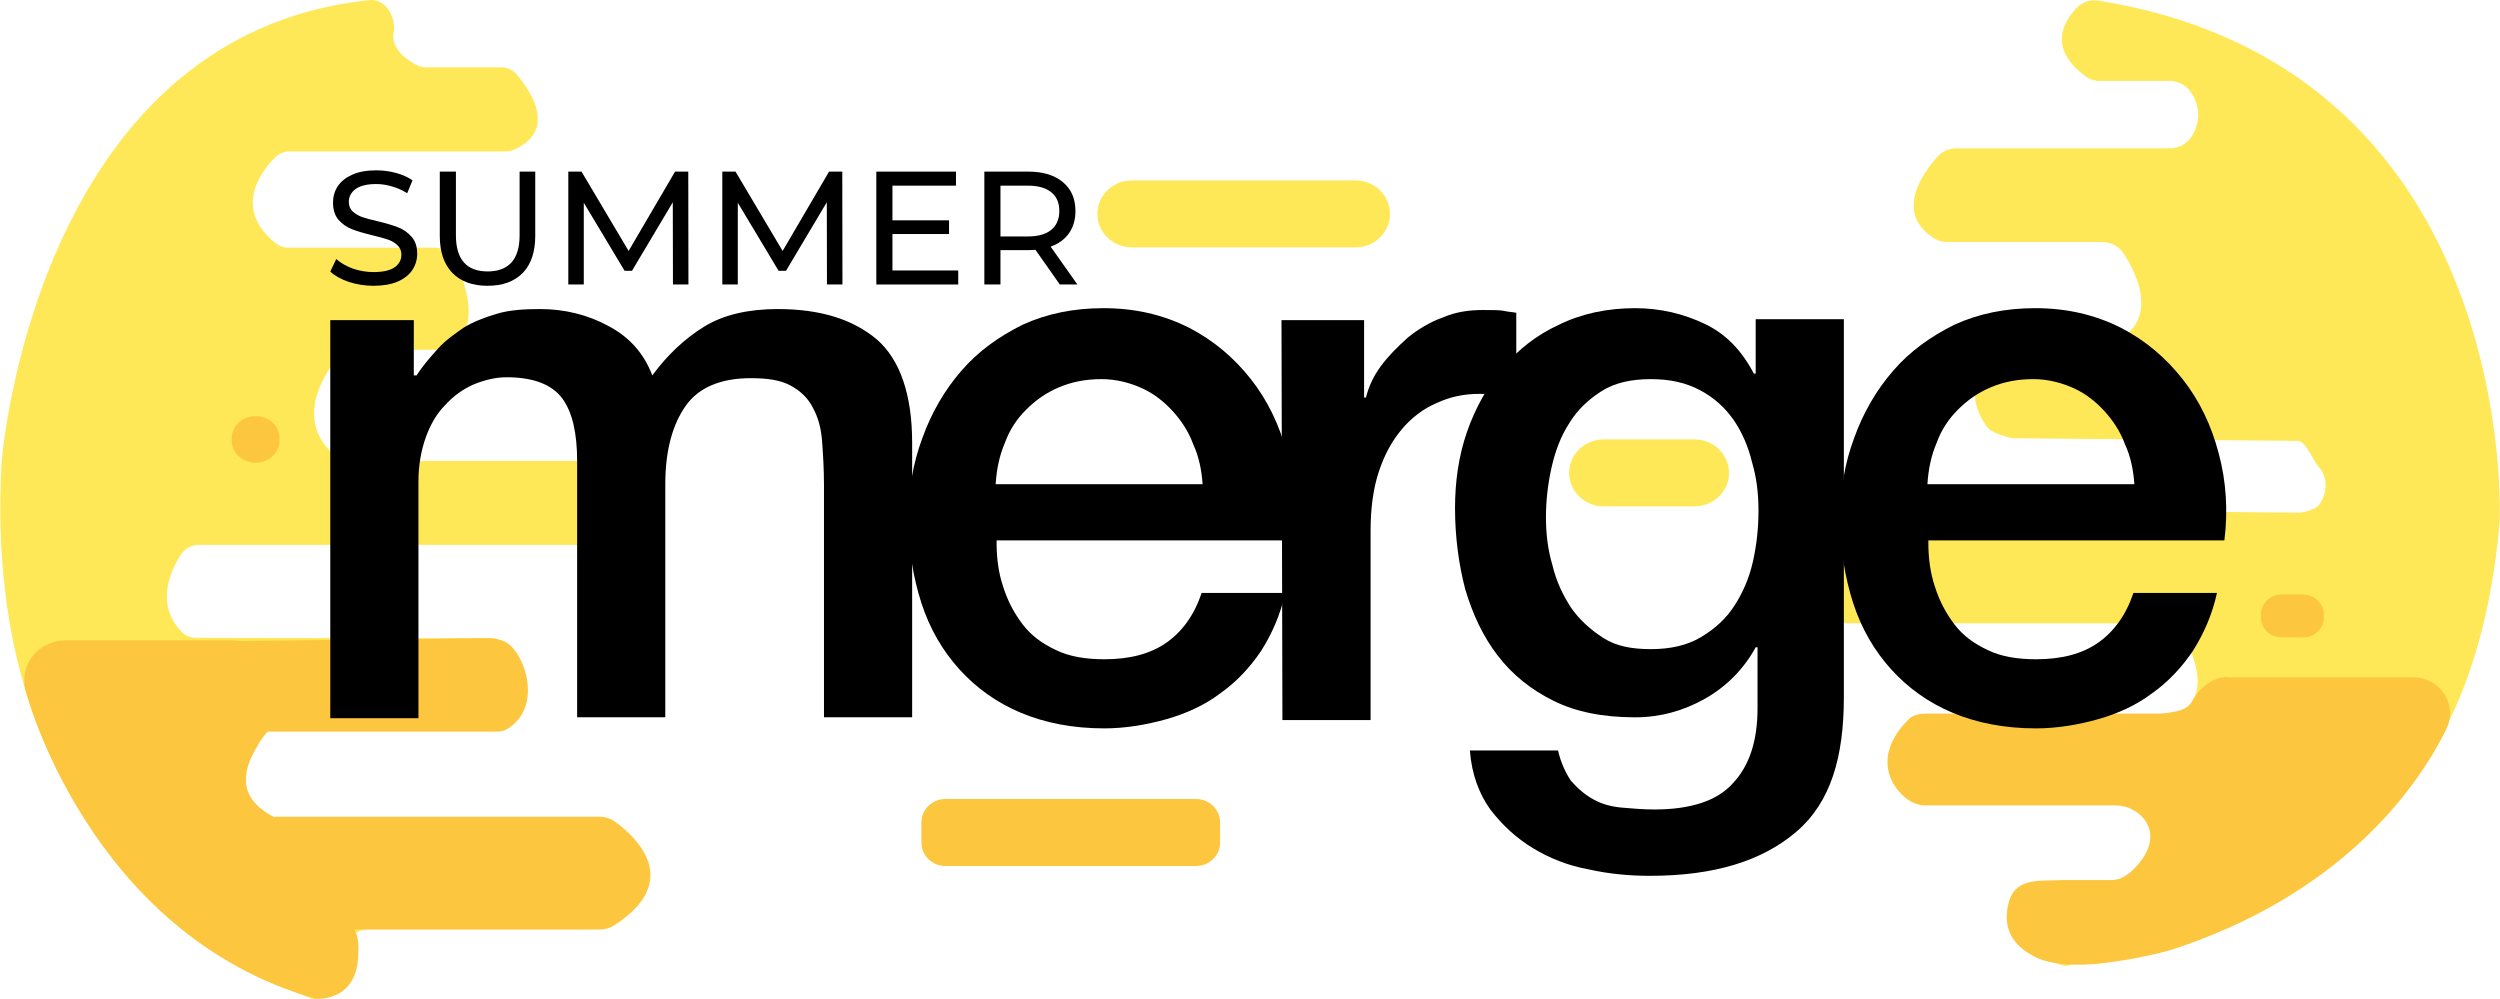 <?xml version="1.0" encoding="UTF-8"?> <svg xmlns="http://www.w3.org/2000/svg" width="6502" height="2598" viewBox="0 0 6502 2598" fill="none"> <g clip-path="url(#clip0_209_218)"> <path d="M5400.76 20.772C5366.74 56.131 5325.46 125.612 5423.7 198.184C5434.49 206.194 5447.7 210.539 5461.29 210.547H5644.01C5655.93 210.89 5667.54 214.314 5677.64 220.465C5687.75 226.615 5695.97 235.269 5701.48 245.535C5711.83 261.799 5717.24 280.57 5717.08 299.686C5716.93 318.803 5711.21 337.487 5700.59 353.589C5694.94 363.181 5686.84 371.192 5677.06 376.846C5667.28 382.501 5656.16 385.604 5644.78 385.857H5086.54C5077.14 386.033 5067.9 388.192 5059.45 392.185C5051 396.177 5043.55 401.907 5037.61 408.976C4997.85 453.978 4928.16 554.367 5029.2 619.15C5039.2 625.747 5051 629.318 5063.09 629.411H5468.81C5480.29 629.723 5491.49 632.901 5501.33 638.641C5511.18 644.38 5519.33 652.485 5525 662.174C5558.51 715.088 5607.31 819.186 5519.65 878.035C5509.53 884.798 5497.53 888.42 5485.24 888.42H5245.56C5235.69 888.505 5225.96 890.776 5217.13 895.062C5208.3 899.347 5200.59 905.532 5194.59 913.147C5154.07 961.858 5101.32 1017.74 5169.11 1112.32C5177.52 1124.06 5223.26 1139.76 5237.03 1139.76L5976.07 1146.69C5996.84 1146.69 6016.21 1199.23 6031.75 1215.92C6056.47 1242.38 6051.76 1290.84 6028.7 1315.82C6019.14 1326.08 5989.71 1333.37 5976.33 1333.37L4814.11 1321.75C4793.73 1321.75 4778.94 1394.94 4765.82 1412.99C4734.35 1456.14 4690.9 1540.45 4768.11 1605.49C4779.37 1615.35 4793.98 1620.85 4809.14 1620.94H5622.99C5635.78 1621.39 5648.18 1625.33 5658.77 1632.31C5669.36 1639.28 5677.71 1649.01 5682.87 1660.38C5709.76 1712.92 5743.02 1804.41 5677.9 1847.68C5668.14 1854.01 5656.64 1857.33 5644.9 1857.2H5018.5C5009.79 1857.28 5001.2 1859.11 4993.26 1862.58C4985.32 1866.05 4978.2 1871.08 4972.37 1877.35C4932.62 1918.52 4895.03 2016.56 4986.39 2072.07C4993.21 2077.19 5001.59 2079.97 5010.22 2079.98L5741.23 2085.79C5757.86 2086.59 5773.68 2092.99 5785.96 2103.89C5798.24 2114.79 5806.22 2129.51 5808.51 2145.51C5812.11 2163.8 5809.61 2182.72 5801.38 2199.54C5789.65 2224.26 5778.06 2298.44 5753.59 2299.18H5373.49C5346.1 2299.93 5272.45 2291.77 5261.87 2321.07C5241.36 2378.31 5222.63 2367.55 5257.29 2438.27C5270.03 2463 5375.41 2530.38 5383.69 2507.87C5460.14 2299.18 6396.56 2535.32 6501.3 1356.99C6501.3 1355.01 6501.3 1353.15 6501.3 1351.17C6503.47 1284.41 6522.07 171.232 5456.45 1.485C5446.07 -0.046 5435.47 0.974 5425.61 4.452C5415.74 7.93 5406.94 13.754 5400 21.39" fill="#FFE858"></path> <path d="M1023.32 85.432C1019.63 112.384 1033.14 142.055 1083.34 169.131C1090.46 173.005 1098.49 175.047 1106.66 175.065H1304.54C1312.42 175.275 1320.15 177.193 1327.16 180.681C1334.17 184.168 1340.29 189.135 1345.06 195.217C1381.38 238.241 1449.04 339.001 1337.16 389.443C1330.83 392.357 1323.91 393.877 1316.9 393.893H752.426C745.197 393.949 738.06 395.474 731.476 398.37C724.892 401.266 719.007 405.469 714.199 410.707C677.247 448.415 605.764 543.735 717.64 633.245C726.361 640.224 737.298 644.068 748.603 644.124H1132.52C1143.47 644.719 1154.02 648.341 1162.91 654.563C1171.81 660.784 1178.69 669.346 1182.73 679.236C1210.25 734.87 1250.01 843.295 1179.29 899.3C1170.71 906.138 1159.94 909.855 1148.83 909.809H918.584C910.264 910.061 902.12 912.193 894.798 916.035C887.476 919.876 881.179 925.322 876.407 931.939C838.181 980.032 766.06 1097.36 872.967 1186.5C882.027 1194.25 893.633 1198.64 905.714 1198.86H1614.94C1624.07 1199.19 1632.96 1201.73 1640.81 1206.24C1648.67 1210.75 1655.24 1217.1 1659.92 1224.7C1685.41 1261.79 1717.26 1331.39 1658.52 1397.78C1653.73 1403.63 1647.68 1408.39 1640.79 1411.73C1633.9 1415.06 1626.34 1416.88 1618.64 1417.07H515.294C505.845 1417.44 496.652 1420.15 488.597 1424.96C480.542 1429.77 473.895 1436.5 469.295 1444.52C442.154 1487.05 404.437 1571.61 471.589 1642.33C476.243 1647.47 481.962 1651.6 488.372 1654.46C494.783 1657.31 501.742 1658.82 508.796 1658.89L1286.07 1660.25C1307.73 1667.18 1322.51 1669.77 1333.6 1688.44C1360.86 1734.56 1399.09 1824.44 1330.92 1887.37C1321.74 1896.04 1309.45 1900.91 1296.64 1900.97H704.515C696.805 1901.15 689.231 1902.99 682.337 1906.34C675.442 1909.7 669.397 1914.49 664.632 1920.38C629.974 1960.43 567.537 2054.76 669.474 2126.47C677.593 2132.28 687.421 2135.4 697.507 2135.37H1509.69C1518.17 2135.57 1526.47 2137.74 1533.9 2141.69C1541.32 2145.65 1547.66 2151.29 1552.38 2158.12C1583.22 2199.29 1631.64 2291.15 1552.38 2393.64C1547.62 2400.44 1541.27 2406.05 1533.85 2410.03C1526.44 2414 1518.16 2416.22 1509.69 2416.51H955.154C944.823 2417.18 934.882 2420.59 926.411 2426.37C917.941 2432.15 911.267 2440.07 907.116 2449.27C893.003 2474.35 884.045 2501.86 880.739 2530.25C876.662 2577.36 840.347 2608.76 804.286 2594.66C540.906 2492.17 -48.547 2154.91 4.078 1202.69C4.078 1202.69 87.539 90.006 961.397 0.249C999.624 -3.583 1030.33 38.575 1024.09 85.679" fill="#FFE858"></path> <path d="M3110.74 2252.33H2458.85C2442.3 2252.3 2426.44 2245.9 2414.74 2234.55C2403.04 2223.2 2396.45 2207.81 2396.41 2191.75V2138.71C2396.45 2122.64 2403.03 2107.24 2414.73 2095.87C2426.43 2084.49 2442.29 2078.07 2458.85 2078.01H3110.74C3127.3 2078.07 3143.16 2084.49 3154.86 2095.87C3166.56 2107.24 3173.14 2122.64 3173.18 2138.71V2191.75C3173.14 2207.81 3166.55 2223.2 3154.85 2234.55C3143.15 2245.9 3127.29 2252.3 3110.74 2252.33Z" fill="#FCC73F"></path> <path d="M666.932 1203.18H662.599C646.681 1203.12 631.436 1196.95 620.191 1186.01C608.947 1175.08 602.617 1160.28 602.584 1144.83V1140.75C602.617 1125.3 608.947 1110.5 620.191 1099.57C631.436 1088.63 646.681 1082.46 662.599 1082.4H666.932C682.872 1082.43 698.15 1088.59 709.422 1099.52C720.694 1110.46 727.041 1125.28 727.075 1140.75V1144.83C727.041 1160.3 720.694 1175.12 709.422 1186.06C698.15 1196.99 682.872 1203.15 666.932 1203.18Z" fill="#FCC73F"></path> <path d="M3525.12 643.503H2943.82C2920 643.503 2897.15 634.32 2880.3 617.974C2863.45 601.628 2853.99 579.459 2853.99 556.342C2853.99 533.226 2863.45 511.056 2880.3 494.711C2897.15 478.365 2920 469.182 2943.82 469.182H3525.12C3548.94 469.182 3571.79 478.365 3588.64 494.711C3605.49 511.056 3614.95 533.226 3614.95 556.342C3614.95 579.459 3605.49 601.628 3588.64 617.974C3571.79 634.32 3548.94 643.503 3525.12 643.503Z" fill="#FFE858"></path> <path d="M5990.22 1657.78H5933.77C5919.55 1657.75 5905.93 1652.26 5895.87 1642.5C5885.82 1632.75 5880.16 1619.53 5880.12 1605.73V1598.44C5880.16 1584.63 5885.82 1571.4 5895.87 1561.63C5905.92 1551.85 5919.54 1546.33 5933.77 1546.27H5990.22C6004.45 1546.33 6018.07 1551.85 6028.12 1561.63C6038.17 1571.4 6043.83 1584.63 6043.86 1598.44V1606.1C6043.79 1619.89 6038.12 1633.09 6028.07 1642.84C6018.03 1652.58 6004.42 1658.09 5990.22 1658.15" fill="#FCC73F"></path> <path d="M66.132 1794.52C66.132 1794.52 228.339 2429 820.85 2597.51C820.85 2597.51 924.189 2607.4 931.325 2491.31C933.109 2461.88 934.256 2433.69 916.926 2409.46L757.776 2162.2C748.493 2148.95 736.2 2137.96 721.844 2130.05C685.019 2110.15 595.441 2066.75 665.651 1946.71C676.261 1926.47 689.869 1907.85 706.043 1891.44V1768.8C705.774 1741.2 694.259 1714.83 674.013 1695.44C653.768 1676.05 626.436 1665.22 597.99 1665.32H170.362C154.062 1665.31 137.973 1668.89 123.316 1675.81C108.659 1682.73 95.819 1692.8 85.772 1705.25C75.725 1717.71 68.734 1732.22 65.331 1747.69C61.928 1763.15 62.202 1779.17 66.132 1794.52Z" fill="#FCC73F"></path> <path d="M5794.5 1761.38H6275.26C6291.6 1761.35 6307.68 1765.34 6322.01 1772.97C6336.33 1780.6 6348.43 1791.63 6357.17 1805.02C6365.91 1818.42 6371.01 1833.74 6372 1849.57C6372.98 1865.4 6369.82 1881.21 6362.8 1895.53C6278.06 2067.99 6072.91 2333.31 5642.35 2471.9C5584.26 2487.35 5525.05 2498.59 5465.24 2505.52C5448.8 2507.63 5349.03 2518.51 5291.31 2488.09C5251.17 2466.83 5205.94 2430.23 5222.63 2353.58C5238.56 2281.5 5299.08 2291.77 5365.85 2288.92H5493.27C5524.87 2288.92 5554.94 2258.26 5572.53 2232.67C5590.11 2207.08 5602.85 2172.58 5581.45 2137.6C5572.88 2124.24 5560.88 2113.26 5546.63 2105.74C5532.38 2098.22 5516.37 2094.42 5500.15 2094.7H5008.43C4998.1 2094.71 4987.87 2092.69 4978.36 2088.76C4934.02 2070.46 4855.27 1979.47 4963.71 1871.05C4978.23 1856.46 4998.88 1855.96 5015.57 1855.96H5618.27C5630.58 1855.33 5642.81 1853.72 5654.84 1851.14C5677.91 1846.44 5693.07 1839.89 5702.37 1822.09C5720.34 1788.95 5755.89 1760.27 5794.5 1760.27" fill="#FCC73F"></path> <path d="M465.853 1668.91L1265.42 1659.63C1281.02 1659.22 1296.53 1662.05 1310.91 1667.92C1363.16 1688.93 1418.84 1844.83 1312.44 1899.23C1302.25 1904.43 1277.66 1902.69 1264.66 1902.69H662.21C651.763 1902.28 641.366 1904.32 631.897 1908.62C622.428 1912.92 614.164 1919.37 607.801 1927.42V1928.16C595.951 1946.21 486.623 1826.29 414.375 1743.46C386.725 1711.81 416.414 1669.28 466.236 1669.28" fill="#FCC73F"></path> <path d="M721.331 2124.24H1558.87C1573.2 2124.07 1587.19 2128.41 1598.76 2136.61C1650.49 2173.7 1779.44 2288.67 1597.99 2406.37C1586.68 2413.7 1573.37 2417.58 1559.77 2417.5H927.627C916.151 2417.25 904.813 2419.97 894.779 2425.38C884.746 2430.79 876.38 2438.69 870.542 2448.28C870.476 2448.57 870.476 2448.86 870.542 2449.15C857.799 2471.9 743.12 2321.19 667.559 2217.34C661.152 2208.12 657.518 2197.35 657.065 2186.25C656.612 2175.14 659.358 2164.13 664.994 2154.45C670.631 2144.77 678.935 2136.8 688.976 2131.45C699.017 2126.09 710.397 2123.55 721.841 2124.12" fill="#FCC73F"></path> <path d="M4407 1317.05H4170.89C4147.06 1317.05 4124.21 1307.87 4107.37 1291.52C4090.52 1275.18 4081.06 1253.01 4081.06 1229.89C4081.06 1206.77 4090.52 1184.6 4107.37 1168.26C4124.21 1151.91 4147.06 1142.73 4170.89 1142.73H4407C4430.83 1142.73 4453.68 1151.91 4470.52 1168.26C4487.37 1184.6 4496.83 1206.77 4496.83 1229.89C4496.83 1253.01 4487.37 1275.18 4470.52 1291.52C4453.68 1307.87 4430.83 1317.05 4407 1317.05Z" fill="#FFE858"></path> <path d="M971.394 743.276C949.306 743.276 927.918 739.921 907.229 733.211C886.819 726.221 870.743 717.274 859 706.37L874.517 673.659C885.701 683.724 899.959 691.972 917.294 698.402C934.908 704.553 952.941 707.629 971.394 707.629C995.718 707.629 1013.89 703.575 1025.91 695.467C1037.94 687.079 1043.95 676.035 1043.95 662.336C1043.95 652.27 1040.59 644.162 1033.88 638.012C1027.45 631.581 1019.34 626.688 1009.56 623.333C1000.05 619.978 986.491 616.204 968.877 612.01C946.79 606.698 928.897 601.386 915.197 596.074C901.777 590.761 890.174 582.653 880.388 571.75C870.882 560.566 866.129 545.608 866.129 526.876C866.129 511.219 870.183 497.1 878.291 484.519C886.679 471.937 899.26 461.872 916.036 454.323C932.811 446.774 953.64 443 978.523 443C995.858 443 1012.91 445.237 1029.69 449.71C1046.46 454.183 1060.86 460.614 1072.88 469.002L1059.04 502.552C1046.74 494.723 1033.6 488.852 1019.62 484.938C1005.64 480.744 991.943 478.647 978.523 478.647C954.758 478.647 936.865 482.981 924.843 491.648C913.1 500.315 907.229 511.499 907.229 525.198C907.229 535.264 910.584 543.511 917.294 549.942C924.004 556.093 932.252 560.985 942.037 564.62C952.102 567.975 965.662 571.61 982.717 575.524C1004.8 580.836 1022.56 586.148 1035.98 591.46C1049.4 596.773 1060.86 604.881 1070.37 615.784C1080.15 626.688 1085.05 641.367 1085.05 659.819C1085.05 675.197 1080.85 689.316 1072.46 702.177C1064.08 714.758 1051.36 724.823 1034.3 732.372C1017.25 739.641 996.277 743.276 971.394 743.276Z" fill="black"></path> <path d="M1267.93 743.276C1228.79 743.276 1198.32 732.092 1176.51 709.725C1154.7 687.359 1143.8 655.206 1143.8 613.268V446.355H1185.74V611.591C1185.74 674.498 1213.28 705.951 1268.35 705.951C1295.19 705.951 1315.74 698.262 1330 682.885C1344.26 667.228 1351.39 643.463 1351.39 611.591V446.355H1392.07V613.268C1392.07 655.486 1381.17 687.778 1359.36 710.145C1337.55 732.232 1307.08 743.276 1267.93 743.276Z" fill="black"></path> <path d="M1750.23 739.921L1749.81 526.037L1643.71 704.274H1624.41L1518.31 527.295V739.921H1478.05V446.355H1512.44L1634.9 652.69L1755.68 446.355H1790.07L1790.49 739.921H1750.23Z" fill="black"></path> <path d="M2150.77 739.921L2150.35 526.037L2044.25 704.274H2024.95L1918.85 527.295V739.921H1878.59V446.355H1912.98L2035.44 652.69L2156.22 446.355H2190.61L2191.03 739.921H2150.77Z" fill="black"></path> <path d="M2492.18 703.435V739.921H2279.13V446.355H2486.3V482.841H2321.07V573.008H2468.27V608.655H2321.07V703.435H2492.18Z" fill="black"></path> <path d="M2756.35 739.921L2693.03 649.754C2685.2 650.313 2679.05 650.593 2674.57 650.593H2602.02V739.921H2560.08V446.355H2674.57C2712.6 446.355 2742.51 455.442 2764.32 473.615C2786.13 491.788 2797.03 516.811 2797.03 548.684C2797.03 571.33 2791.44 590.622 2780.26 606.558C2769.07 622.495 2753.14 634.097 2732.45 641.367L2802.06 739.921H2756.35ZM2673.31 614.946C2699.88 614.946 2720.15 609.214 2734.12 597.751C2748.1 586.288 2755.09 569.932 2755.09 548.684C2755.09 527.435 2748.1 511.219 2734.12 500.036C2720.15 488.573 2699.88 482.841 2673.31 482.841H2602.02V614.946H2673.31Z" fill="black"></path> <path d="M859 832.559H1076.22V976.36H1083.46C1100.36 949.996 1119.67 928.426 1138.97 906.856C1158.28 885.286 1182.42 868.509 1206.55 851.733C1230.69 837.352 1259.65 825.369 1293.45 815.782C1324.82 806.195 1363.44 803.799 1404.47 803.799C1467.22 803.799 1527.56 818.179 1580.66 846.939C1636.17 875.699 1674.79 918.84 1696.51 976.36C1735.13 923.633 1780.99 880.492 1831.67 849.335C1882.35 818.178 1947.52 803.799 2022.34 803.799C2133.37 803.799 2217.84 830.162 2280.6 882.889C2340.94 935.616 2372.31 1026.69 2372.31 1151.32V1865.52H2143.02V1261.56C2143.02 1220.82 2140.61 1182.47 2138.19 1148.92C2135.78 1115.36 2128.54 1086.61 2114.06 1060.24C2101.99 1036.28 2082.68 1017.1 2056.13 1002.72C2029.58 988.342 1995.79 983.55 1952.35 983.55C1875.12 983.55 1817.19 1007.52 1783.4 1055.45C1749.61 1103.38 1730.3 1170.49 1730.3 1259.17V1865.52H1501.01V1199.25C1501.01 1127.35 1488.95 1072.23 1462.4 1036.28C1435.84 1000.33 1387.57 981.152 1317.58 981.152C1288.62 981.152 1259.65 988.342 1230.69 1000.33C1204.14 1012.31 1180 1029.09 1158.28 1053.05C1136.56 1074.62 1119.67 1103.38 1107.6 1136.94C1095.53 1170.49 1088.29 1208.84 1088.29 1251.98V1867.92H859V832.559Z" fill="black"></path> <path d="M2591.92 1410.24C2591.92 1450.98 2596.75 1489.33 2608.82 1525.28C2620.89 1563.63 2637.78 1594.79 2659.51 1623.55C2681.23 1652.31 2710.19 1673.88 2746.39 1690.65C2780.19 1707.43 2823.63 1714.62 2871.9 1714.62C2939.48 1714.62 2992.58 1700.24 3033.61 1671.48C3074.64 1642.72 3106.02 1599.58 3125.32 1542.06H3342.55C3330.48 1597.18 3308.76 1647.51 3279.79 1693.05C3250.83 1736.19 3214.63 1774.53 3173.59 1803.29C3132.57 1834.45 3084.3 1856.02 3033.61 1870.4C2982.92 1884.78 2927.41 1894.37 2871.9 1894.37C2789.84 1894.37 2717.43 1879.99 2654.68 1853.62C2591.92 1827.26 2538.82 1788.91 2495.38 1740.98C2451.94 1693.05 2418.15 1635.53 2396.42 1568.42C2374.7 1501.31 2362.63 1427.02 2362.63 1347.93C2362.63 1273.63 2374.7 1204.13 2398.84 1139.42C2422.97 1072.31 2456.76 1014.79 2500.21 964.458C2543.65 914.128 2596.75 875.781 2659.51 844.624C2722.26 815.864 2792.25 801.483 2869.48 801.483C2951.55 801.483 3023.96 818.26 3091.53 851.814C3156.7 885.368 3209.8 930.904 3253.25 986.027C3296.69 1041.15 3328.07 1105.86 3347.37 1180.16C3366.68 1252.06 3371.51 1328.75 3361.86 1405.44H2591.92V1410.24ZM3127.74 1259.25C3125.32 1223.3 3118.08 1187.35 3103.6 1156.19C3091.53 1122.64 3072.23 1093.88 3050.5 1069.91C3028.78 1045.94 3002.23 1024.37 2970.86 1010C2939.48 995.614 2903.28 986.027 2864.66 986.027C2823.63 986.027 2787.42 993.217 2753.64 1007.6C2719.85 1021.98 2693.3 1041.15 2669.16 1065.12C2645.02 1089.09 2625.71 1117.85 2613.65 1151.4C2599.17 1184.95 2591.92 1220.9 2589.51 1259.25H3127.74Z" fill="black"></path> <path d="M3332.91 832.655H3547.72V1033.97H3552.55C3559.79 1005.21 3571.86 978.853 3591.15 952.489C3610.46 926.126 3634.59 902.158 3661.17 878.191C3687.71 856.621 3719.08 837.448 3752.89 825.464C3786.66 811.084 3820.44 806.291 3856.64 806.291C3883.22 806.291 3902.53 806.292 3912.16 808.688C3921.83 811.085 3931.46 811.084 3943.53 813.48V1033.97C3926.66 1031.58 3909.76 1029.18 3895.29 1026.78C3878.39 1024.39 3861.48 1024.39 3847.01 1024.39C3808.41 1024.39 3772.2 1031.58 3735.99 1048.36C3702.18 1062.74 3670.8 1086.7 3646.66 1115.46C3620.13 1146.62 3600.82 1182.57 3586.36 1225.71C3571.86 1268.85 3564.62 1321.58 3564.62 1379.1V1872.81H3335.32L3332.91 832.655Z" fill="black"></path> <path d="M4795.51 1812.88C4795.51 1968.67 4761.7 2086.1 4672.41 2162.8C4583.09 2239.49 4457.6 2277.84 4291.06 2277.84C4237.95 2277.84 4184.87 2273.04 4131.76 2261.06C4078.64 2251.47 4030.41 2232.3 3986.92 2205.94C3943.48 2179.57 3907.31 2146.02 3875.94 2105.28C3846.96 2064.53 3827.66 2014.2 3822.83 1951.89H4052.11C4059.34 1983.04 4071.41 2009.41 4085.92 2030.98C4102.78 2050.15 4122.09 2066.93 4143.83 2078.91C4165.53 2090.9 4189.67 2098.09 4218.64 2100.48C4245.18 2102.88 4274.16 2105.28 4303.13 2105.28C4394.85 2105.28 4464.83 2083.71 4505.88 2038.17C4549.32 1992.63 4571.02 1927.92 4571.02 1841.64V1683.46H4566.18C4534.81 1740.98 4488.97 1786.52 4433.46 1817.67C4377.95 1848.83 4317.6 1865.61 4252.46 1865.61C4167.97 1865.61 4097.95 1851.23 4040.04 1822.47C3982.13 1793.71 3933.85 1755.36 3895.24 1705.03C3856.6 1654.7 3830.06 1597.18 3810.76 1532.47C3793.85 1467.76 3784.22 1395.86 3784.22 1321.56C3784.22 1252.06 3793.85 1184.95 3815.59 1122.64C3837.29 1060.33 3868.67 1005.2 3907.31 957.267C3948.32 909.333 3996.6 870.987 4054.51 844.624C4112.46 815.864 4180.04 801.483 4252.46 801.483C4317.6 801.483 4377.95 815.863 4433.46 842.227C4488.97 868.59 4530.02 911.731 4561.39 971.648H4566.18V830.243H4795.51V1812.88ZM4293.46 1688.25C4344.14 1688.25 4387.58 1678.67 4423.79 1657.1C4460 1635.53 4488.97 1609.16 4510.67 1575.61C4532.41 1542.06 4549.32 1503.71 4558.95 1460.57C4568.62 1417.43 4573.46 1374.29 4573.46 1328.75C4573.46 1283.22 4568.62 1242.47 4556.55 1201.73C4546.88 1160.98 4530.02 1122.64 4508.28 1091.48C4486.57 1060.33 4457.6 1033.96 4421.39 1014.79C4385.18 995.614 4344.14 986.027 4293.46 986.027C4242.78 986.027 4199.34 995.614 4165.53 1017.18C4131.76 1038.75 4102.78 1065.12 4081.08 1101.07C4059.34 1134.62 4044.87 1172.97 4035.2 1216.11C4025.57 1259.25 4020.73 1302.39 4020.73 1345.53C4020.73 1388.67 4025.57 1429.41 4037.64 1470.16C4047.27 1510.9 4064.18 1546.85 4085.92 1580.4C4107.62 1611.56 4136.6 1637.92 4170.37 1659.49C4204.18 1681.06 4245.18 1688.25 4293.46 1688.25Z" fill="black"></path> <path d="M5015.24 1410.24C5015.24 1450.98 5020.08 1489.33 5032.15 1525.28C5044.22 1563.63 5061.08 1594.79 5082.83 1623.55C5104.53 1652.31 5133.5 1673.88 5169.71 1690.65C5203.52 1707.43 5246.96 1714.62 5295.2 1714.62C5362.78 1714.62 5415.9 1700.24 5456.94 1671.48C5497.95 1642.72 5529.32 1599.58 5548.66 1542.06H5765.88C5753.81 1597.18 5732.07 1647.51 5703.13 1693.05C5674.16 1736.19 5637.95 1774.53 5596.9 1803.29C5555.9 1834.45 5507.62 1856.02 5456.94 1870.4C5406.23 1884.78 5350.71 1894.37 5295.2 1894.37C5213.15 1894.37 5140.74 1879.99 5077.99 1853.62C5015.24 1827.26 4962.13 1788.91 4918.69 1740.98C4875.24 1693.05 4841.47 1635.53 4819.73 1568.42C4798.03 1501.31 4785.96 1427.02 4785.96 1347.93C4785.96 1273.63 4798.03 1204.13 4822.17 1139.42C4846.31 1072.31 4880.08 1014.79 4923.52 964.458C4966.97 914.128 5020.08 875.781 5082.83 844.624C5145.57 815.864 5215.59 801.483 5292.8 801.483C5374.85 801.483 5447.27 818.26 5514.85 851.814C5580.04 885.368 5633.11 930.904 5676.55 986.027C5720 1041.15 5751.37 1105.86 5770.67 1180.16C5790.02 1252.06 5794.81 1328.75 5785.18 1405.44H5015.24V1410.24ZM5551.06 1259.25C5548.62 1223.3 5541.39 1187.35 5526.92 1156.19C5514.85 1122.64 5495.55 1093.88 5473.81 1069.91C5452.11 1045.94 5425.57 1024.37 5394.16 1010C5362.78 995.614 5326.58 986.027 5287.97 986.027C5246.96 986.027 5210.76 993.217 5176.94 1007.6C5143.17 1021.98 5116.6 1041.15 5092.5 1065.12C5068.36 1089.09 5049.05 1117.85 5036.99 1151.4C5022.48 1184.95 5015.24 1220.9 5012.85 1259.25H5551.06Z" fill="black"></path> </g> <defs> <clipPath id="clip0_209_218"> <rect width="6501.95" height="2598" fill="white"></rect> </clipPath> </defs> </svg> 